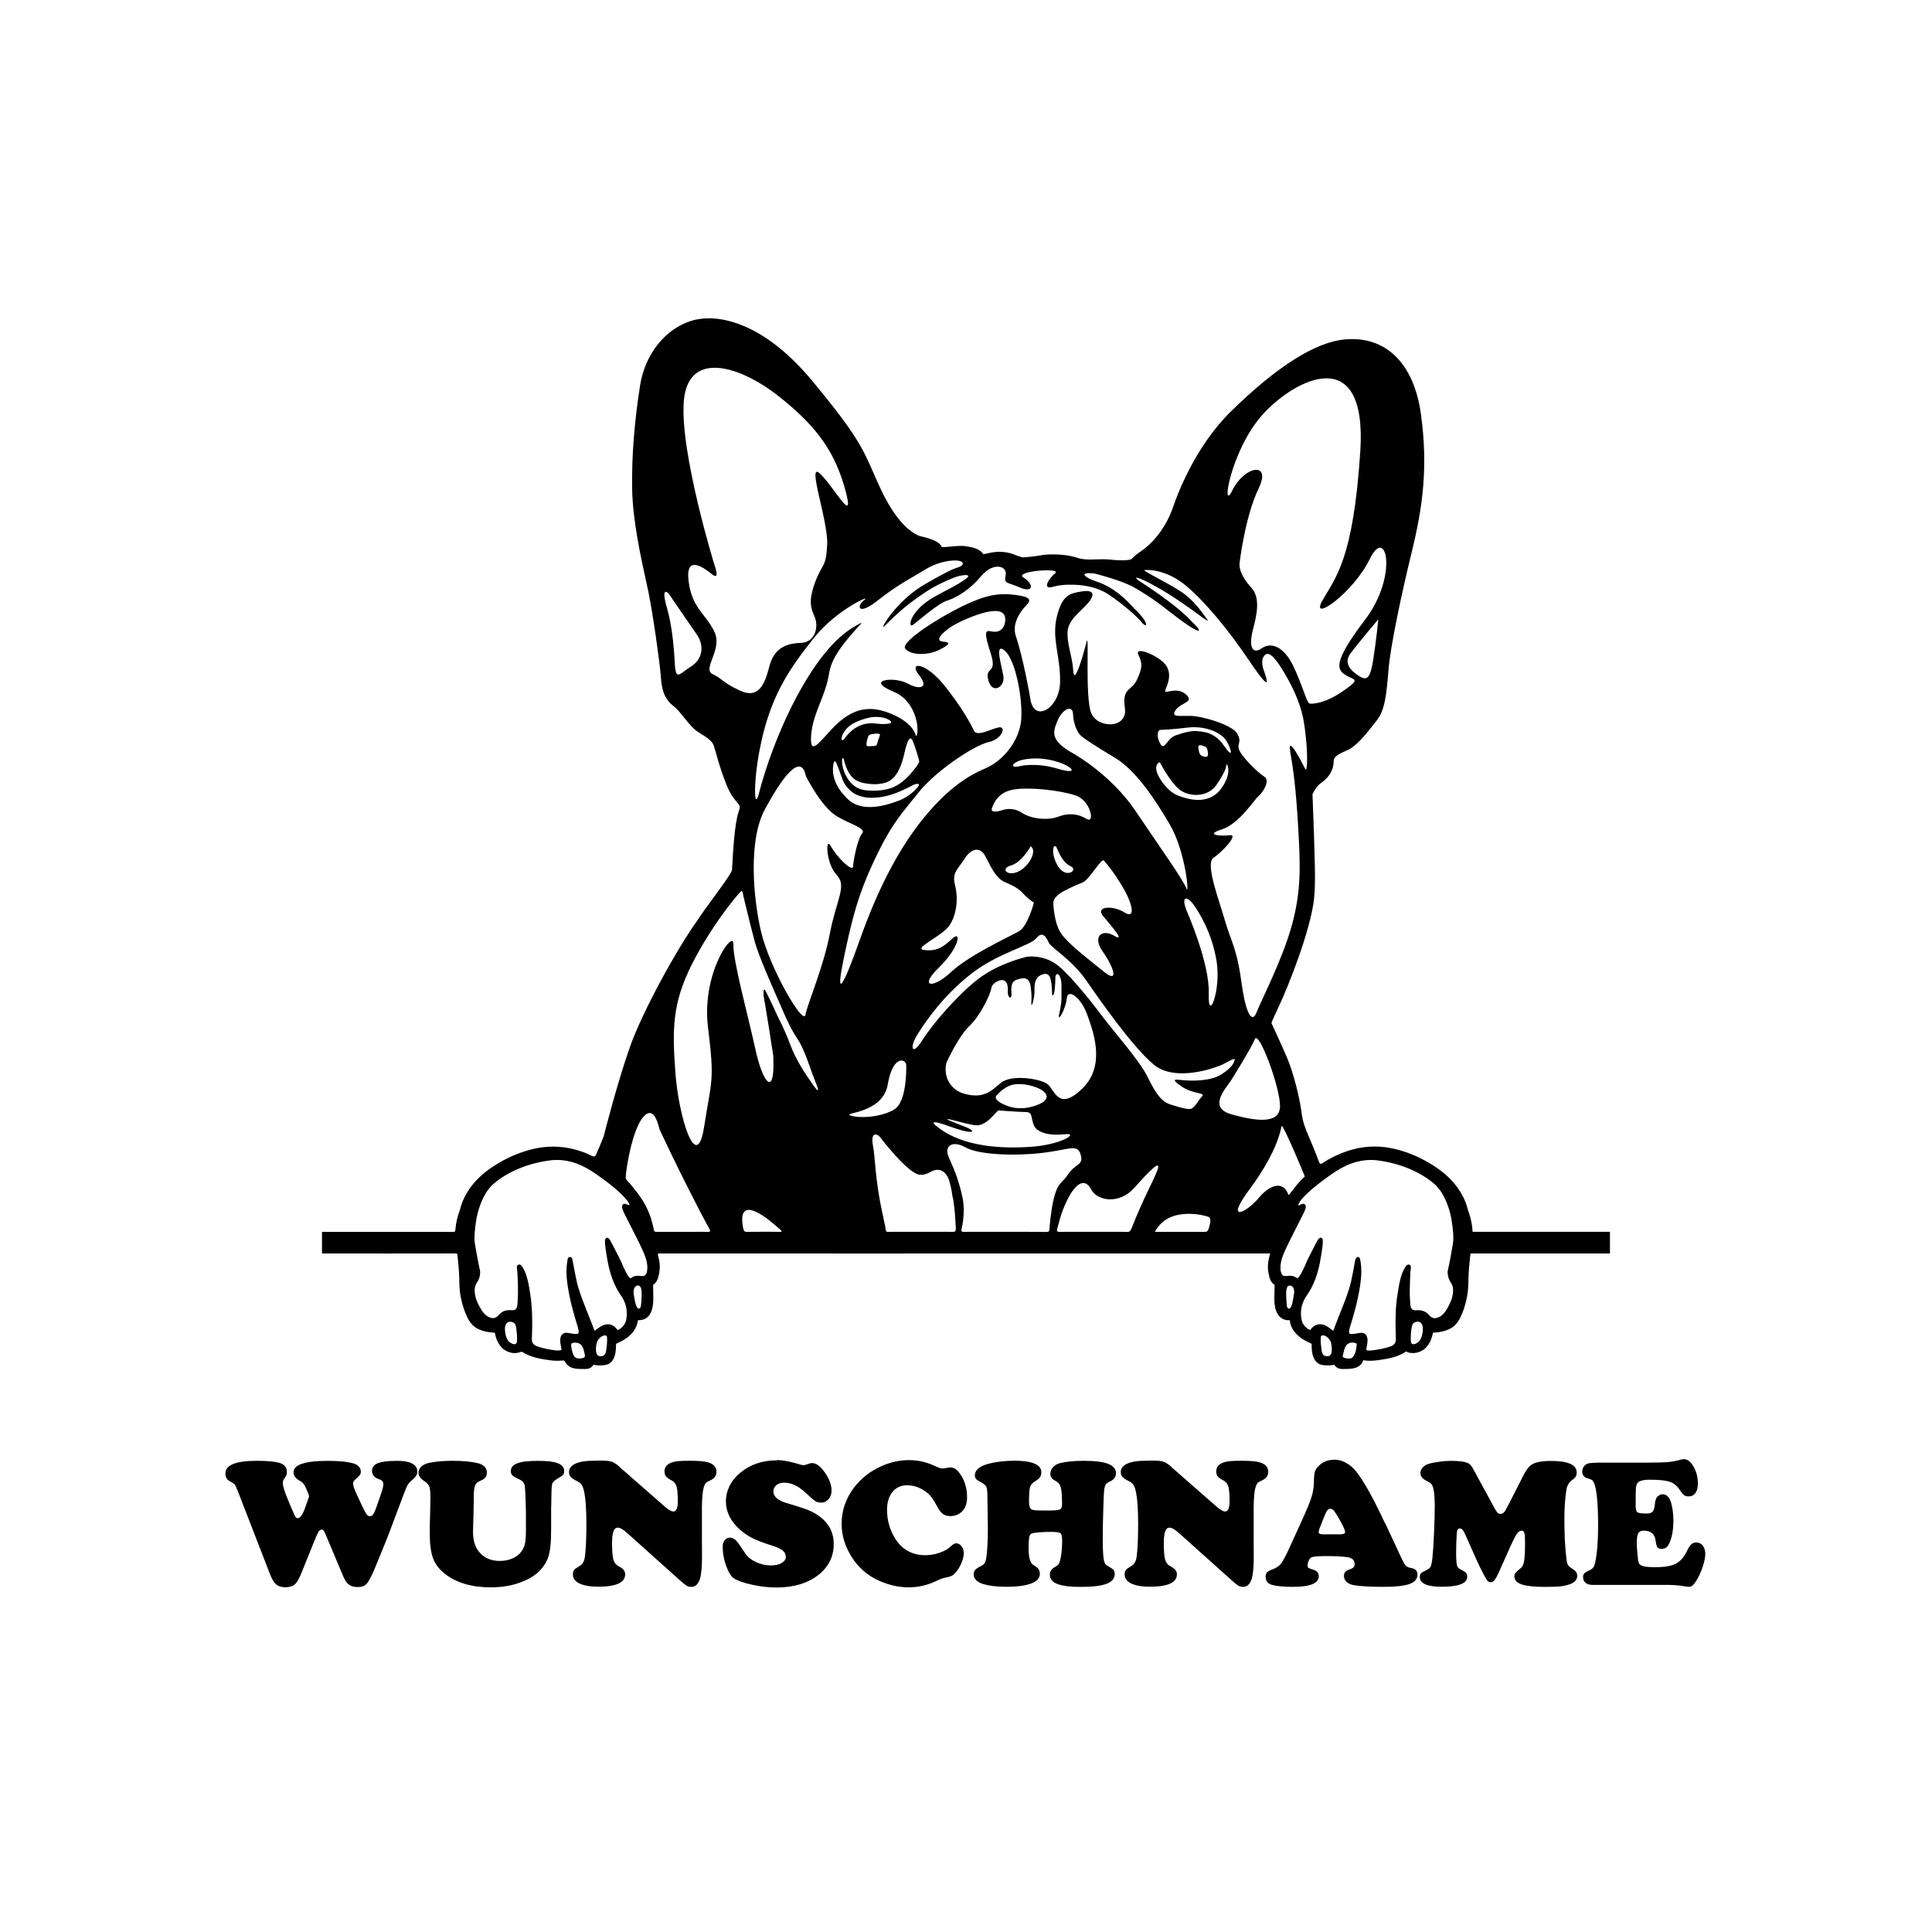 <svg width="1500" height="1500" viewBox="0 0 1500 1500" xmlns="http://www.w3.org/2000/svg">
  <!-- Gruppierte und zentrierte Elemente -->
  <g transform="translate(250.0, 247.138)">
    <!-- Original-Motiv skaliert -->
    <svg width="1000" height="815.723" viewBox="0 0 445.2 363.16">
      /2000/svg" viewBox="0 0 445.2 363.16"><defs><style>.cls-1{fill-rule:evenodd;}</style></defs><path class="cls-1" d="M390.15,333.26c.72,1.03.95,2.18.76,3.74-.21,1.72-.88,3.46-2.1,5.46-.56.92-1.26,1.96-2.34,2.57-1.5.86-2.71.76-3.69-.38-.01-.01-.13-.13-.14-.15-1.13-1.26-2.48-1.77-4.21-1.64-1.36.09-1.96-.26-2.17-1.49-.04-.21-.06-.27-.06-.33l-.08-1.21c-.07-.97-.14-1.98-.14-2.95.02-2.29.09-4.67.21-6.95.03-.59.33-2.05.07-2.48-.33-.54-1.08-.46-1.48.05-1.38,1.74-2.09,4.43-2.48,6.59-.37,2.06-.74,4.27-.96,6.54-.21,2.12-.25,4.29-.27,6.16-.01,1.31.03,2.63.06,3.95.02.71.05,1.42.06,2.13.03,1.24-.59,2.05-1.86,2.49-1.12.38-2.2.68-3.22.88-1.08.21-2.51.47-3.91.56h-.24c-.43,0-.76-.07-.97-.23-.02-.1-.03-.27.03-.55l.04-.23c.28-1.42.67-3.37-.21-4.44-.3-.37-.91-.81-2.04-.66-.38.05-.77.12-1.15.19-1.18.21-2.28.34-2.52.01-.1-.13-.29-.61.16-2.1l.08-.3c1.2-3.84,2.69-8.97,3.48-14.33.42-2.92.59-5.96-.02-8.87-.12-.56-.44-1.05-1.08-.73-.69.34-.8,1.9-.93,2.61-.35,1.91-.7,3.86-1.13,5.76-.73,3.17-1.95,6.28-3.14,9.28l-.81,2.04c-.75,1.89-1.49,3.77-2.21,5.67,0,.02-.01.03-.02.05-.01,0-.03-.02-.04-.03-.26-.18-.51-.37-.76-.57-.43-.33-.87-.65-1.33-.94-2.1-1.31-4.41-.84-5.71,1.15l-.21.08c-.27-.12-.56-.24-.78-.4-1.12-.82-1.82-1.81-2.06-2.96-.66-3.07-.05-5.99,1.84-8.67,1.17-1.66,2.13-3.52,2.93-5.69.85-2.32,1.46-4.8,1.88-7.59.01-.03.02-.05.02-.08.18-1.1.93-5.26.51-6.09-.34-.66-.99-.42-1.4.09-.44.56-1.4,2.53-1.82,3.34-.98,1.86-2.15,4.08-2.9,6.03-.41.84-.82,1.69-1.24,2.53-.21.43-.52.87-.98,1.39-.06.07-.21.22-.31.22-.04,0-.16-.02-.39-.19-.63-.43-1.32-.65-2.08-.65-.57.01-1.01.05-1.44.09-.85.08-1.25-.12-1.58-.83-.1-.21-.19-.44-.25-.66-.03-.11-.04-.22-.05-.32l-.04-.25c-.22-2.72.67-4.88,1.94-7.62.81-1.74,2.24-4.56,3.63-7.29.97-1.91,1.89-3.71,2.47-4.92.69-1.42.83-2.16.52-2.66-.17-.27-.45-.42-.78-.42-.13,0-.45,0-1.07.4h0c-.6.36-.68.19-.43-.41.43-1.06,1.66-2.29,2.47-3.1,2.4-2.4,5.29-4.56,8.06-6.53,2.71-1.92,7.74-5.5,14.39-5.5.84,0,1.69.06,2.53.17,7.62,1.02,14.52,3.91,19.43,8.12,4.22,3.62,5.68,10.94,5.84,11.77.67,3.99.87,6.91.6,8.65l-.21,1.29c-.22,1.31-.46,2.62-.7,3.92-.15.8-.32,1.61-.48,2.41l-.14.69c-.03.16-.07.32-.11.48-.11.45-.23.91-.21,1.41.05,1.34.41,2.49,1.08,3.42M379.86,352.61c-.4.92-1.08,1.56-2.01,1.88-.21.08-.41.11-.59.11-.73,0-.87-.62-.9-.99-.01-.24-.02-.5-.03-.76v-.22c.01-1.82.21-4.06.63-4.94.2-.42.95-.88,1.74-.88,1.05,0,1.67.75,1.82,2.18.01,1.33-.21,2.53-.66,3.6ZM357.32,357c-.21.71-.84,2.45-1.91,2.54-.11,0-.24.01-.38.01-.99,0-1.83-.2-2.12-.52-.08-.09-.11-.17-.1-.29.17-.81.38-1.69.62-2.53.06-.19.12-.36.2-.53.62-1.43,1.86-1.65,2.54-1.65.82,0,1.37.29,1.46.41.05.43-.16,1.82-.31,2.57ZM348.92,357.61c-.39,1.06-.88,1.1-1.04,1.11-1.32.13-1.86-.2-2.24-1.36l-.06-.2-.33-2.65c.02-.13,0-.42-.06-.72-.01-.67.01-1.35.03-1.7.12-.43.4-.52.59-.54h.19s.09,0,.15,0c1.09.17,1.97,1,2.62,2.47.17.77.45,2.54.14,3.57ZM335.41,340.44c-.13.59-.39,1.19-.73,1.67-.2.28-.55.27-.83,0-.17-.17-.31-.42-.33-.59-.07-.68-.12-1.37-.17-2.05l-.05-.63c-.02-.67-.03-1.58-.03-2.21,0-.78.26-1.98.73-2.18.16-.07.33-.11.51-.11.93,0,1.51.85,1.54,2.27-.11,1.05-.32,2.3-.66,3.84ZM110.5,331.04c-.43-.04-.87-.08-1.44-.09-.76,0-1.45.22-2.08.65-.23.17-.35.19-.39.19-.1,0-.25-.16-.31-.22-.46-.52-.77-.96-.98-1.39-.35-.7-.69-1.4-1.03-2.1-1.05-2.64-2.6-5.39-3.89-7.95-.28-.56-.55-1.04-.86-1.58-.55-.99-1.67-1.11-1.72.38-.05,1.33.39,3.77.61,5.16.45,2.8.95,5.19,1.93,7.88.8,2.17,1.76,4.03,2.93,5.69,1.88,2.68,2.5,5.6,1.84,8.67-.33,1.42-1.4,2.76-2.76,3.32-.28.12-.5-.35-.69-.57-1.55-1.77-3.69-1.7-5.56-.47-.65.43-1.22.92-1.85,1.35,0,0-.03.05-.05-.02,0,.01-.57-1.48-.84-2.2-.45-1.16-.91-2.32-1.37-3.49l-.8-2.04c-1.19-3-2.41-6.11-3.14-9.28-.56-2.43-.93-4.89-1.44-7.33-.12-.59-.22-1.06-.92-1.14-.8-.09-.82,1.06-.92,1.63-.44,2.75-.29,5.32.11,8.06.79,5.36,2.28,10.49,3.48,14.33l.08.3c.44,1.49.26,1.96.16,2.1-.5.49-2.91-.1-3.67-.2-1.13-.15-1.74.29-2.04.66-.88,1.07-.5,3.02-.21,4.44l.04.23c.03.16.12.49-.04.59-.82.5-4.07-.18-5.06-.37-1.04-.21-2.06-.49-3.07-.83l-.15-.05c-1.28-.44-1.89-1.25-1.86-2.49.01-.71.03-1.42.06-2.13.04-1.32.08-2.64.06-3.95-.02-1.87-.06-4.04-.27-6.16-.23-2.35-.64-5.07-1.12-7.39-.37-1.78-1.2-4.56-2.46-5.91-.46-.49-1.49-.24-1.46.6.02.66.17,1.42.2,2.13.14,3.14.31,6.3.09,9.45l-.02.31-.08,1.21c0,.06-.02.13-.06.33-.21,1.23-.81,1.59-2.17,1.49-1.74-.13-3.08.38-4.21,1.64-.02.01-.13.13-.14.15-.98,1.14-2.18,1.24-3.69.38-1.08-.61-1.77-1.65-2.34-2.57-1.22-2-1.89-3.74-2.1-5.46-.19-1.56.05-2.71.76-3.74.67-.94,1.03-2.09,1.08-3.42.02-.5-.1-.96-.21-1.41-.04-.16-.08-.32-.11-.48l-.14-.69c-.17-.8-.33-1.61-.48-2.41-.24-1.3-.48-2.61-.7-3.92l-.21-1.29c-.27-1.74-.07-4.65.6-8.65.16-.82,1.62-8.15,5.84-11.77,4.91-4.22,11.81-7.1,19.43-8.12.84-.11,1.69-.17,2.53-.17,6.65,0,11.69,3.58,14.39,5.5,3.15,2.24,7.72,5.67,10,8.7.52.69,1.25,1.93-.24,1.16-1.16-.6-1.96.11-1.56,1.49.33,1.12,1.73,3.73,2.32,4.89.24.47.48.94.71,1.4,1.39,2.73,2.83,5.55,3.63,7.29,1.14,2.46,2.37,5.28,1.88,8.06-.11.64-.5,1.48-1.19,1.61-.23.04-.43.03-.67.02ZM108.57,341.18c-.35-.88-.97-4.05-.86-5,.1-.94.64-2.07,1.78-1.83,1.03.32.99,2.16.99,3.02,0,.83-.09,4.07-.41,4.55-.38.57-.91.44-1.24-.16-.1-.18-.18-.38-.26-.58ZM94.69,356.16c.05-1.53.31-2.89,1.54-3.94.57-.49,2.23-1.27,2.3.11.03.64.04,1.18-.02,1.82-.03.34-.04.63-.09,1-.09.75-.15,1.9-.44,2.57-.39.91-1.13,1.17-2.08,1.01-1.11-.19-1.23-1.66-1.21-2.56ZM86.12,355.21c-.1-.93.31-1.11,1.22-1.16,2.63.04,2.98,1.77,3.47,3.96.27,1.22-.21,1.35-1.34,1.5-1.89.25-2.44-.61-2.95-2.28-.2-.67-.31-1.33-.39-2.03ZM67.41,352.86c0,.26-.01.51-.03.76-.17,1.87-2.32.67-3-.18-.22-.27-.35-.51-.49-.82-.46-1.07-.67-2.27-.66-3.6.14-1.43.77-2.18,1.82-2.18.79,0,1.54.45,1.74.88.41.88.62,3.12.63,4.94v.22ZM128.81,305.09c1.37,2.67,2.76,5.41,4.2,8.03.19.35,1.36,2.17,1.09,2.5-.22.26-1.59.13-1.99.13-5.45-.02-10.91,0-16.35.02-.99,0-.96-.23-1.14-1.15-.16-.86-.4-1.71-.63-2.55-.07-.32-.18-.68-.31-1.07l-.08-.25c-.02-.05-.04-.1-.06-.14-.24-.69-.54-1.48-.97-2.44-1.27-2.86-3.05-5.34-5.04-7.73-.31-.38-.56-.76-.9-1.16-.41-.48-1.35-1.31-1.55-1.79-.27-.66.19-3.33.31-4.16.66-4.44,2.91-15.69,6.7-18.23,2.82-1.89,4.06,3.24,4.53,5.03.12.44,1.07,2.36,1.33,2.91,3.48,7.42,7.12,14.75,10.86,22.04ZM127.68,223.65c3.59-7.24,8.61-15.03,13.59-21.41.46-.59,3.44-4.32,3.83-4.35.24-.02.41,1.2.46,1.39.21.94.44,1.89.67,2.83,1.09,4.47,2.18,8.98,3.37,13.41,1.37,5.1,7,17.63,8.8,21.75.03.06.04.08.06.13,1.96,4.67,3.9,8.77,5.84,11.59,2.2,3.23,3.99,8.88,5.37,12.63.44,1.18.93,2.35,1.36,3.53.92,2.51.12,1.81-.98.26-3.17-4.43-6.3-9.22-8.19-14.35-1.09-2.94-2.36-5.77-3.76-8.58-.69-1.38-1.37-2.92-2.04-4.34-.33-.69-2.68-5.78-3.04-6.06-.6-.47-.38,2.05-.37,2.16.11.97.38,2.16.55,3.15.99,5.84,1.89,11.72,2.79,17.58.04,1.1.06,2.15.06,3.13-.02,10.4-3.76,6.03-6.32-5.75-2.56-11.78-7.75-30.46-7.52-35.98.24-5.51-11.13,9.79-8.79,28.7,2.34,18.91,1.23,17.94-1.36,34.46-2.59,16.52-8.77-3.37-9.91-18.71-1.14-15.34-1-23.99,5.52-37.18ZM135.03,123c-3.82-1.86,3.75-8.59.48-14.95-3.27-6.36-7.61-7.89-8.79-17.19-1.19-9.3,5.12-4.79,8.08-2.4,2.96,2.39.88-3.12.88-3.12,0,0-11.98-38.85-10.63-56.6,1.35-17.75,19.11-12.62,32.86-1.76,13.75,10.85,19.57,19.8,23.02,32.54,3.46,12.74-4.01-1.35-8.79-5.84-4.78-4.49,2.86,16.24,2.48,24.46-.38,8.23-1.74,6.48-4.16,13.03-2.41,6.56-1.51,8.99-.16,12.07,1.36,3.09.41,8.8-4.87,8.96-5.3.16-9.24,2.05-10.79,8.08-1.56,6.03-3.61,11.45-10.16,8.4-6.54-3.06-5.61-3.82-9.43-5.68ZM127.44,120.44c-3.97,2.42-5.17,5.21-5.52-1.52-.35-6.73-1.13-13.44-2.72-18.95-1.59-5.51-.74-6.18.64-4.8,0,0,6.78,9.92,9.67,14.07,2.89,4.15,1.89,8.77-2.08,11.19ZM192.12,97.5c6.98-5.53,12.46-8.22,16.47-10.71,3.19-1.98,7.27-3.16,10.57-3.09,2.9.1,3.16,1.72.42,2.47-2.19.6-8.21,4.02-10.98,5.63-.08.04-.15.09-.23.13-.74.43-1.21.71-1.21.71h.05c-9.24,5.75-14.84,15.69-12.76,13.73,2.49-2.35,5.84-6.26,14.31-11.83,1.89-1.24,3.89-2.32,5.83-3.25.26-.11.64-.28,1.13-.52,1.16-.52,2.29-.97,3.35-1.37,2.99-.94,5.12-.86,4.04.17-1.44,1.37-5.21,3.35-5.21,3.35-1.74.92-3.75,1.98-6.12,3.29-8.76,4.86-9.43,11.12-7.52,9.76,1.91-1.36,8.36-7.25,11.83-8.39,3.47-1.15,7.77-3.72,11.83-8.55,4.06-4.85,8.99-3.49,8.4-.32-.59,3.17.04,2.25,4.88,4.32,4.84,2.07,4.88-1.24,1.28-3.43-3.6-2.2,13.32-3.5,10.96-1.52-2.37,1.98-4.44,5.66-1.12,4.8,2.63-.69,4.6-.96,9.16-.71,2.72.23,6.96.96,10.35,3.25,5.43,3.67,9.89,7.66,11.59,9.76,1.7,2.09,2.89.42-2.68-4.87-.03-.03-.06-.05-.08-.08-2.91-3.3-7.09-7.25-12.59-9.11-5.66-1.91-6.05-3.59-.87-2.86.78.19,7.92,2,12.67,4.3,3.08,1.66,7.3,4.28,12.46,8.35,11.46,9.04,12.99,8.29,8.3,3.9-.01-.01-.03-.03-.04-.04-3.96-4.46-12.5-10.35-17.57-13.66-2.45-1.6-1.86-1.78.14-.96h0s.03.01.04.01c.86.35,1.97.89,3.21,1.56.02.01.05.02.07.03.04.02.07.04.11.06,2.11,1.11,5.11,2.82,8.83,5.29,7.59,5.04,12.11,9.08,10.34,6.68t0,0c-2.1-2.93-4.86-6.72-8.98-9.4-5.36-3.48-13.42-7.21-12.47-7.36.95-.14,7.6-.31,14.47,5.52,6.87,5.83,14.66,15.4,21.27,25.18,6.6,9.78,7.6,9.92,5.59,4.24-.15-.42-.28-.79-.4-1.13,0-.03-.58-2.43,0-3.47.58-1.05,1.82-3.74,6.34,3.48,3.7,5.89,6.29,11.52,7.5,17.08.24,1.26.45,2.52.62,3.77.08.81.15,1.28.19,1.47.93,7.61.7,14.08-.03,12.62-1.21-2.41-6.27-12.24-5.19-5.99,1.08,6.25,1.98,12.85,2.72,25.66.74,12.82,1.24,21.86-2.08,34.06-3.33,12.2-10.58,25.98-12.23,30.3-1.66,4.31-3.84.42-5.36-10.87-1.52-11.29-3.68-13.91-5.67-20.94-2-7.04-6.86-19.54-3.92-21.51,2.94-1.96,8.97-8.27,5.6-7.83-3.38.44-8.69-.13-2.72-2,5.97-1.87,11.14-10.2,12.64-11.43,1.5-1.23,4.3-5.48,1.99-6.87-2.3-1.39-8.08-7.16-8.71-9.43-.64-2.27,1.1-2.31-.56-5.35-1.66-3.04-12.09-6.12-16.23-6.16-4.14-.03-6.86.49-5.03-2.08,1.82-2.57,6.58-2.62,3.51-5.35-3.06-2.74-7.17-.17-7.19-1.12-.02-.95,2.62-4.7.64-8.39-1.98-3.69-11.46-7.46-9.91-4.24,1.55,3.22,1.36,4.72-.48,8.71-1.84,3.99-5.19,2.58-4.16,9.75,1.03,7.18-9.28,7.18-11.6,1.84-2.31-5.34-.59-29.18-1.68-24.62-1.09,4.56-4.25,15.15-4.56,10.07-.3-5.08-1.99-8.52-2-13.11-.01-4.59,4.13-7.02,7.03-10.39,2.9-3.38,1.68-4.72-2.16-4.08-3.84.64-6.7,1.04-8.55,8.71-1.85,7.68,1.25,13.4,1.12,22.55-.12,9.14-8.88,14.23-10.23,6.15-1.35-8.07-3.54-17.59-5.04-21.9-1.5-4.31,1.5-8.51,3.36-10.47,1.86-1.96,2.26-3.09-3.52-3.84-5.78-.76-10.25-.01-18.23,3.84-7.97,3.85-21.81,12.49-19.82,14.79,1.98,2.29,7.64,2.29,11.43.48,3.79-1.81,4.46-2.77,1.68-2.96-2.78-.19-1.05-2.41,1.84-4.56,2.88-2.15,9.49-4.88,13.19-5.68,3.7-.79,6.53-.42,6.39,2.8-.14,3.23-2.31,4.42-4.64,3.92-2.33-.5-2.86-.11-.4,7.52,2.46,7.63-2.16,4.28-.8,9.35,1.36,5.07,5.82,2.26,5.19-1.44-.62-3.7-3.19-11.88.48-8.79,3.67,3.08,6.25,16.47,5.68,23.82-.58,7.36-6.3,14.34-12.55,16.95-6.26,2.61-13.6,7.47-22.15,18.31-8.55,10.84-15.43,24.9-21.11,40.93-5.67,16.03-8.53,20.93-5.59,6.71,2.93-14.22,5.01-22.44,10.95-34.94,5.95-12.5,9.18-15.45,15.11-22.94,4.62-5.78,14.76-13.32,21.54-16.35.81-.36,1.73-.73,2.6-.92,4.57-.92,6.27-5.64,3.36-5.04-2.91.61-7.47,3.37-8.56,1.04-1.08-2.33-4.11-8.06-10.39-15.83-1.79-2.19-5.36-5.86-8.27-6.42-1.92-.37-1.62,1.08-.87,2.25.53.83,3.4,4.02,1.5,4.88-1.36.61-3.79-.52-4.97-1.17-1.97-1.09-5.85-1.62-8.01-.95-2.77.87.86,2.73,1.81,3.18,2.09,1,3.31,1.34,5.1,2.97,3.01,2.74,4.8,7.34,4.64,11.4,0,.06-.14,2.18-.56,1.41-.14-.25-.27-.75-.43-1.08-1.65-3.48-6.46-5.97-9.98-7.1-.59-.19-1.17-.35-1.78-.5-6.73-1.65-11.91,1.34-16.47,6.08-4.57,4.73-8.11,10.23-7.52,2.48.6-7.75,5.06-13.48,6.24-21.59.91-5.84,6.51-11.93,10.38-16.24.06-.06,1.21-1.24.5-.88-4.75,2.43-8.03,5.31-11.53,9.4-3.42,4.01-6.35,8.51-8.96,13.07-10.24,18.02-14.63,36.22-14.63,36.22-1.8,7.36-2.33-5.03,1.28-19.91,3.61-14.87,9.85-23.87,17.75-33.74,7.89-9.87,20.14-15.12,17.35-13.03-2.79,2.09-2.34,5.69,4.64.16ZM325.31,33.06c11.28-12.3,36.01-24.83,33.58,12.87-2.44,37.7-8.64,43.68-13.11,51.65-4.48,7.96,10.63-2.55,16.39-14.39,5.75-11.85,9.89,5.82-1.6,20.94-11.48,15.13-9.63,17.32-6.72,19.19,2.91,1.87,5.48,1.05-.8,5.44-6.28,4.39-10.63,4.58-11.68,4.4-1.03-.18-2.6-6.8-5.75-13.19-3.16-6.39-7.45-8.22-10.79-5.92-3.34,2.31-4.58-.68-3.04-6.47,1.54-5.79,2.5-11.17-.64-14.55-3.14-3.38-4.23-6.54-4-8.39,0,0,1.87-16.08,6.56-25.74,4.69-9.66-4.94-7.86-9.04.56-4.09,8.42-.64-14.08,10.64-26.38ZM363.44,117.48c-.97,6.1-1.8,8.19-4.88,6.24-3.07-1.96-5.53-4.56-3.04-7.92,2.49-3.35,9.59-11.75,9.59-11.75,0,0-.71,7.34-1.68,13.43ZM331.14,272.42c-.14,6.45-8.98,4.9-16.79,2.72-7.8-2.18-2.73-8.07-.32-11.43,0,0,7.08-11.2,8.4-14.55,1.32-3.34,8.85,16.82,8.71,23.26ZM306.36,310.56c1.19.48.58,2.43.34,3.33-.15.56-.35,1.55-.95,1.8-.41.17-2.04.07-2.6.07-4.84,0-9.68-.02-14.52.02-.98,0-.8-.07-.18-.97,1.55-2.22,3.16-3.56,5.74-4.45,3.6-1.24,8.55-1,12.17.2ZM256.07,308.24c3.89-9.95,7.65-11.26,9.75-7.2,2.1,4.07,9.74,5.38,14.95-.48,5.2-5.85,9.48-10.2,8-6.16-.88,2.35-2.19,4.9-3.28,7.18-1.97,4.15-3.85,8.34-5.52,12.62-.75,1.91-1.02,1.59-2.81,1.56-2.56-.05-5.19,0-7.75-.01-4.19,0-8.37,0-12.56,0h-.15c-.54,0-2.14.13-2.51-.11-.37-.24.15-1.66.24-2.03.48-1.82.97-3.62,1.65-5.38ZM221.45,304.16c-1.66-7.99-3.86-11.67-5.03-14.79-1.17-3.12,1.3-5.41,6-2.8,4.7,2.61,17,3.02,26.46,1.92,9.46-1.1,12.2-3.31,13.35.56,1.15,3.87-1.81,2.88-4.56,7.12-1.56,2.37-2.81,2.44-3.98,5.59-1.22,3.34-1.85,8.45-2.17,12.03-.03.37-.04,1.62-.31,1.85-.3.25-2.45.13-2.96.13-1.44,0-2.89-.02-4.33-.02-6.79,0-13.59-.03-20.38,0-.45,0-2.18.14-2.43-.14-.25-.29.16-1.7.24-2.13.5-2.87.68-6.46.1-9.33ZM250.8,264.75c-2.51-2.02-12.65-3.46-16.15-.48-3.5,2.98-5.91,5.36-12.07,3.92-6.16-1.44-7.81-7.08-6.72-10.95,0,0,4.13-9.08,7.84-12.55,3.71-3.47,7.33-10.84,7.68-13.27.17-1.2,1.71-2.31,3.16-2.64,2.62-.4,2.56,2.68,2.5,3.48,0,.01,0,.03,0,.05,0,.07-.01.14-.01.14h0c-.04,2.86,1.4,2.76,1.3,1.21-.1-1.77-.39-4.29,1.76-5.04.83-.29,1.69-.48,2.44-.55.06,0,2.11-.02,2.41,2.9.3,1.98.36,3.33.26,5.34-.13,2.64.64-.26.78-.97.25-1.26.36-2.52.3-3.81h0s0-.16,0-.38c.13-4.62,3.73-4.55,3.89-4.55.52.06,1.04.34,1.4,1.01.1.26.19.54.27.84.02.09.05.15.06.25,0,.05.02.09.03.13.07.55.13.84.18.95.17,1.14.23,2.34.22,3.22-.01,1.65.65,1.19.88-.62v.05s.03-.27.07-.65h0c.09-1,.23-2.82.2-3.63-.04-1.13.59-2.14,1.36-1,.43.71.76,1.81.76,3.21-.02,4.28.25,5.6-.72,9.75-.97,4.15,2.22-1.31,2.55-5.04.34-3.72,4.97-.15,6.96,5.36,1.98,5.5,6.79,17.6-1.52,25.74-8.31,8.14-9.56.58-12.07-1.44ZM233.37,268.42s2.69-3.34,6.4-3.68c3.7-.34,8.4,1.12,9.99,2.8,1.59,1.68.5,3.35-3.04,4.56-3.54,1.21-7.19,1.48-11.27-.48-4.08-1.96-2.08-3.2-2.08-3.2ZM224.19,280.36c-.08-.06-.19-.13-.32-.2,0,0-.01,0-.01,0h0c-1.63-.88-6.59-2.53-7.51-3.17-1.27-.9,5.22,1.32,9.35,1.92,4.13.6,7.37-5.12,8.23-5.12,0,0,6.87.55,9.35.56,2.48,0,1.67,2.03,2.8,4.64,1.13,2.61,5.67,3.62,10.72,3.04,5.04-.58-1.12,3.56-11.43,4.32-10.31.75-23.56.05-32.14-6.48-.72-.55-1.25-.99-1.65-1.35-1.35-2.14,6.76,1.65,10.68,2.44.19.04.35.07.52.09.2.05.43.08.67.1h.02c.09.01.15.03.24.03.05,0,.08,0,.13,0,.11,0,.2,0,.29,0,1.02-.04.55-.48.08-.79ZM224.25,226.69c9.4-7.38,20.43-9.7,22.7-12.47,2.27-2.77,3.55.1,4.32,1.68.76,1.58,8.02,5.95,12.71,12.71,4.7,6.76,15.97,23.05,23.51,29.34,7.53,6.29,21.66.8,21.66.8,2.87-.79,6.54-3.64,6.32-2.48-.22,1.16-.96,2.69-4.55,5.04-3.59,2.34-9.74,2.3-12.71,2.08-2.97-.22-5.33-.87-1.28,2,4.05,2.87,8.59,2.18,7.27,3.52-1.32,1.35-2.63,4.38-4.32,4.4-1.69.01-3.74-.71-6.48-1.52-2.73-.81-4.87-3.03-7.83-9.19-2.96-6.15-11.56-15.57-16.23-21.83-4.67-6.25-12.21-15.38-15.99-17.83-3.77-2.45-8.37-2.69-10.47-2.08-2.1.6-9.85,2.65-16.39,7.75-6.54,5.1-15.48,15.24-18.95,20.87-3.46,5.62-4.74,2.87-1.68-2,3.05-4.87,8.99-13.4,18.39-20.79ZM240.4,191.36c-3.71,1.54-5.98-1.18-2.24-2.24,3.75-1.06,6.79-6.63,6.79-6.63,2.51,1.67-.85,7.33-4.56,8.87ZM238.97,162.89c5.5-.95,16.04.23,21.43,2,5.39,1.76,6.82,9.96,3.91,8.15-2.9-1.81-6.31-2.14-9.75-.8-3.44,1.34-9.24.94-12.71-1.36-3.47-2.29-6.95-.8-6.95-.8-1.44.48-3.82.82-3.36-.64.47-1.46,1.94-5.6,7.44-6.55ZM254.71,153.46c4.81,1.6,7.14,4.47-.64,2.16-7.79-2.31-13.35-.72-13.35-.72-3.41.57-1.81-1.62,1.52-2.32,3.34-.7,7.67-.72,12.47.88ZM253.91,182.88s1.8,5.18,4.8,6.48c2.99,1.29-1.58,4.57-4.32,0-2.74-4.57-1.55-8.27-.48-6.48ZM270.06,206.7c2.94,3.53,7.86,9.17,3.76,6.72-4.1-2.46-7.72.12-3.92,5.52,3.81,5.4,5.68,11.25.31,6.87-5.36-4.37-12.01-9.35-14.63-13.03-2.63-3.68-2.8-10.63-2.8-10.63,0-1.46,1.04-2.33,2.08-3.2,1.03-.87,5.68-3.07,7.99-3.92,2.32-.85,6.59-8.65,7.44-7.59.85,1.05,3.24,3.62,6.63,9.43,3.4,5.81,4.34,10.97.4,8.47-3.94-2.5-10.22-2.17-7.27,1.36ZM293.09,175.05c5.46,9.36,6.79,24.98,5.68,21.99-1.11-3-9.11-14.17-17.59-26.78-8.48-12.61-21.35-19.75-21.35-19.75-8.46-4.67-7.17-7.66-5.52-11.59,1.65-3.93,5.17-5.41,5.28-2.16.11,3.26,1.41,6.21,2.56,7.35,1.15,1.14,5.04,3.65,11.99,7.83,6.96,4.18,13.49,13.75,18.95,23.1ZM298.84,204.71c-2.17-5.64.56-4.65,2.4-2.08,1.84,2.57,6.4,9.72,7.99,19.67,1.6,9.95-3.04,21.72-2.72,11.03.32-10.68-7.68-28.62-7.68-28.62ZM289.65,153.54s3.26,6.37,6.55,9.19c3.29,2.82,9.95,2.97,12.95-1.44,3-4.42,3.37-5.95,3.44-6.96.07-1,2.42,2.66-1.92,8.4-4.34,5.73-11.5,3.52-14.95,2.16-3.45-1.37-6.73-6.03-7.27-8.48-.54-2.45,1.14-3.19,1.2-2.88ZM305.08,151.54c-1.06-.28-1.53-.41-1.84-1.44-.31-1.03-.32-1.68-.32-1.68-.17-1.38,1.24-.8,2.08-.48.84.32,1.02.85,1.2,2,.18,1.15-.05,1.88-1.12,1.6ZM302.12,142.67c-2.85-.2-7.51,1.68-7.51,1.68-2.76,1.42-3.42,5.05-4.8,2.8-1.38-2.25-1.13-4.77-.08-4.88,1.05-.1,3.46-.06,9.43-.8,5.97-.73,11.58,1.57,13.43,4.56,1.85,2.98,2.57,6.63-.72,1.84-3.3-4.79-6.9-4.99-9.76-5.2ZM218.82,195.99c-1.18-4.49,1.03-5.58,3.35-9.28,2.33-3.69,5.31-3.94,6.96-1.04,1.64,2.9,3.49,7.75,6.87,9.19,3.38,1.44,4.9,2.33,6.47,4.08,1.58,1.75,3.6,3.04,3.6,3.04,0,0-2.09,8.13-5.19,9.91-3.1,1.79-17.04,8.11-23.43,14.07-6.39,5.96-11.28,5.3-4.24-1.52,7.04-6.82,7.94-13.03,4.72-10.07-3.22,2.96-5.32,4.45-9.67,4-4.35-.46,5.82-4.64,8.47-8.31,2.65-3.68,3.26-9.57,2.08-14.07ZM195.55,264.83c1.73-10.13,6.05-8.94,6.39-6.87,0,0,.48,12.76-4.15,15.51-4.63,2.75-12.16,3.12-15.11,2.08-2.95-1.05,11.14-.59,12.87-10.71ZM177.32,171.69c4.98,3.28,10.98,4.38,9.36,6.39-1.62,2.02-2.97,9.14-3.12,11.35-.15,2.22-5.67-3.29-7.67-6.95-2.01-3.67-1.69,6.07,2,9.91,3.69,3.84-.08,8.41-2.32,20.14-2.24,11.74-7.75,24.36-8.47,28.22-.73,3.86-12.38-16.15-15.35-28.78-2.7-11.52-4.46-31.43,1.28-42.13,1.14-2.09,9.41-17.82,12.98-14.44.8.76.97,1.87,1.27,2.86.14.46,1.55,2.86,1.84,3.34,1.96,3.33,5.01,7.92,8.22,10.08ZM199.55,166.65c-4.45,1.72-12.72,4.28-17.67-.32-3.34-3.13-5.87-7.27-5.15-12.02.06-.37.33-1.77.86-.93.53.83,1.44,3.59,1.8,4.59.96,2.66,1.32,3.49,3.4,5.41,1.01.93,2.18,1.49,3.51,1.82-.13.09,1.67.4,1.81.42,3.48.42,7.23-.36,10.48-1.61,1.4-.54,2.77-1.17,4.11-1.85.88-.45,2.37-1.38,3.36-1.23,1.04.15-1.33,2.41-1.52,2.57-1.44,1.3-3.19,2.44-4.98,3.16ZM190.99,140.03c-4.34-.44-7.94,1.77-10.35,5.23-.46.67-1.23.91-1.02-.3.32-1.92,2.15-3.86,3.79-4.79l.24-.14c1.94-1.06,4.17-1.77,6.23-2.15,2.01-.24,5.01-.09,6.58,1.28.85.75-.34.91-.92.99-1.38.2-3.16.03-4.54-.12ZM188.82,144.44c.43-.68,1.07-.69,1.81-.79.4-.06,2.31-.35,2.23.4-.02.18-.63,1.75-.74,2.1-.47,1.5-.14,1.69-1.92,1.71-.36,0-1.57.12-1.78,0-.6-.33.17-2.86.4-3.42ZM203.98,145.68c.56.93,2.35,6.45,2.44,7.49.06.79-2.91,4.23-3.49,4.84-3.25,3.45-6.23,4.97-10.98,5.23-1.94.11-4.65.06-6.43-.72-3.22-1.41-5.37-5.3-5.73-8.67-.02-.21-.14-1.94.29-1.9.24.02.46,1.2.52,1.41.68,2.38,1.85,5.15,4.12,6.38,2.83,1.53,8.76,1.87,11.55.08,3.03-1.95,4.27-6.17,5.04-9.47.12-.5,1.17-5.55,2.23-5.11.18.08.33.27.44.43ZM145.95,315.49c-.55-.85-.81-3.77-.68-4.87.46-3.28,2.96-2.69,5.23-1.54,2.79,1.42,5.36,3.7,7.72,5.76,1.24,1.09.51.94-.73.91-2.69-.05-5.49-.02-8.19,0-.72,0-1.44.01-2.15.02-.42,0-.9.03-1.2-.29ZM193.71,309.44c-2.65-12.36-2.41-19.13-3.28-23.59-.86-4.46,1.31-4.49,2.8-2.4,0,0,9.09,11.9,13.19,12.55,1.65.26,3.15-.5,4.49-1.24.06-.03,3.76-2.02,5.74,2.82.34,1.11.66,2.39.95,3.79.24,1.73.42,2.68.56,3.08.49,3.09.72,5.92.86,9.04.02.5.23,1.88-.24,2.15-.35.2-2.02.1-2.52.1-6.24,0-12.48,0-18.72,0-.38,0-2.17.1-2.39-.03-.27-.16-.4-1.42-.46-1.75-.29-1.5-.63-3.03-.95-4.53ZM323.95,303.84c-4.03,5.04-12.54,9.51-3.04-3.2,4.16-5.59,8.99-13.53,10.55-20.45.01-.06.18-1.01.21-1.03.71-.36,8.06,17.4,8.04,17.48,0,.01-1.47,1.4-1.58,1.53-.79.82-1.25,1.46-1.93,2.34-.46.59-.9,1.09-1.35,1.71-.24.33-.43.58-.72.87-.65-1.4-1.07-2.52-2.63-3.09-2.73-.9-5.97,1.91-7.55,3.86ZM445.2,315.75h-47.5c-.16-3.48-1.11-6.19-1.54-7.39-.08-.22-.14-.37-.15-.45-.68-2.79-1.97-5.39-3.95-8.01-2.13-2.82-4.97-5.27-8.94-7.69-4.24-2.58-8.73-4.37-13.34-5.33-5.14-1.06-10.33-.73-15.44.98-2.91.98-5.82,2.37-8.38,4.08-.96.64-1.1.29-1.48-.74-.57-1.56-1.22-3.13-1.84-4.68-.44-1.09-.86-2.07-1.26-3-1.37-3.2-2.36-5.52-2.77-8.84-.61-4.97-2.79-13.86-5.07-19.18-1.81-4.22-4.42-9.87-5.36-11.9.37-1.09,1.1-2.66,2.19-4.97l.42-.9c3.25-6.94,10.81-25.88,12.1-36.94.17-1.5.27-3.26.31-5.38.21-4.27-.68-27.11-.83-30.93.83-1.72,1.89-3.14,2.82-3.77,2.98-2.02,4.49-4.62,4.51-7.71,0-1.46,1.57-2.39,4.63-3.68,3.32-1.4,6.91-6.04,9.54-9.43l.81-1.04c2.68-3.41,3.28-8.83,3.96-17.36.63-8.01,4.52-26.36,8.1-41,3.71-15.2,5.66-29.11,3.08-47.56-2.45-17.51-12.25-27-26.43-25.62-10.18,1-23.38,9.37-39.23,24.89-12.57,12.3-18.75,29.42-19.87,32.73-2.18,6.49-6.26,12.17-11.19,15.57-1.58,1.08-2.65,1.97-3.32,2.76-.41.17-1.31.39-3.16.39-1.52,0-3.26-.15-4.6-.28-1.42-.14-2.85-.09-4.31-.04-.71.03-1.44.05-2.17.05-1.81,0-3.19-.19-4.48-.61-2.31-.76-5.26-1.18-8.31-1.18-1.72,0-3.35.14-4.61.38-2.05.39-5,.62-5.9.68-.84-.19-1.75-.49-2.85-.94-1.64-.67-3.37-1.01-5.15-1.01s-3.27.33-4.35.58l-.63.13c-.25.05-.46.09-.64.12-.04-.06-.09-.13-.14-.2-1.26-1.78-4.2-2.29-5.18-2.42-1.2-.28-2.62-.35-5.11-.09-1.91.2-3.21.27-3.94.27-.47-1.28-2.16-2.64-7.6-3.82-2.76-1.01-8.12-4.54-13.75-16.73-.88-1.89-1.6-3.56-2.28-5.09-3.77-8.6-5.85-13.34-20.88-31.5C153.93,2.85,140.4,0,133.75,0c-2.28,0-4.4.31-6.31.93-8.96,2.88-15.83,11.63-17.5,22.3-2.01,12.86-2.91,24.51-2.74,35.61.16,10.78,2.95,23.47,4.79,31.87.33,1.49.62,2.82.85,3.94,1.48,7.15,3.97,24.57,4.28,29.29.35,5.24,1.57,7.94,4.65,10.32.98.76,2.25,2.33,3.48,3.85,1.51,1.87,2.95,3.63,4.35,4.61.46.32.98.65,1.53.99,1.96,1.22,3.98,2.47,4.42,4.39.12.52.31,1.18.53,1.8.31,1.15,3.11,11.33,5.59,15.04.67,1.01,1.28,1.73,1.76,2.31,1.14,1.36,1.19,1.41.48,3.62-1.24,3.82-1.81,12.64-2.14,18.94l-.04.86c-.28,1.2-3.74,5.93-6.27,9.38-2,2.73-4.07,5.56-5.75,8.11-7.16,10.02-18.88,31.28-23.27,43.68-4.34,12.29-8.67,29.31-9.06,30.86-.7,1.89-1.47,3.61-2.25,5.46-.27.64-.55,1.77-1.41,1.53-.35-.1-1.28-.6-1.71-.79-.86-.38-1.72-.71-2.61-1.01-5.11-1.71-10.31-2.04-15.44-.98-4.61.96-9.1,2.75-13.34,5.33-3.97,2.43-6.8,4.87-8.94,7.69-1.98,2.61-3.26,5.22-3.95,8.01-.02.08-.07.23-.15.45-.82,2.34-1.22,4.06-1.48,6.56-.01.1-.08.65-.14.71-.19.21-2.31.12-2.7.12-14.42,0-28.84,0-43.26,0v7.46c15.27,0,30.54.04,45.81-.01.99,0,.97.08,1.06,1.01.24,2.6.52,5.01.57,7.64.04,2.31.1,4.39.53,6.5.59,2.84,1.34,5.12,2.37,7.16.96,1.89,2.14,3.1,3.71,3.84,1.58.74,3.34,1.14,5.44,1.24.09,0,.17,0,.23,0,.01.05.03.12.04.21.48,2.28,1.27,3.86,2.55,5.12,1.53,1.44,3.89,2.14,5.92,1.48.84-.27.66-.36,1.45.11,2.69,1.61,5.96,2.2,9.04,2.6,1.54.2,2.64.26,4.19.11.95-.1.87.09,1.36.85,1.24,1.92,3.52,2.05,5.59,2.07h.13c1.49.01,2.71.13,3.74-1.31.21-.29.24-.14.68-.05,1.12.22,3.47.2,4.56-.34,3.19-1.55,2.5-6.8,2.7-7.02,0,0,1.68-.8,1.87-.9,2.63-1.41,4.87-3.41,5.51-6.45.18-.87,0-.77.81-.82,3.89-.2,4.67-4.28,4.66-7.44,0-.38-.1-4.7-.08-4.73,0-.01.58-.47.66-.55,1.05-1.05,1.41-3.01,1.58-4.46.2-1.76,0-3.13-.45-4.83-.09-.34-.14-.56-.16-.91.43-.22,1.52-.12,2.04-.12,47.26.04,94.52,0,141.78,0h67.87c-1.25,3.89-.8,6-.34,8.02.39,1.72,1.29,2.5,1.86,2.84-.03.9-.1,3.06-.1,5.12,0,4.01,1.5,6.57,4.12,7.03.09.03.19.06.28.04.22,0,.42.02.63.02h.3c.31,3.35,2.85,6.13,7.35,8.05.11.04.2.1.22.14-.18,6.04,2.4,7.18,3.95,7.33,2.05.2,3.14.08,3.83-.15.43.74,1.31,1.5,2.85,1.5,0,0,.16,0,.17,0,.27-.01.55-.01.85-.02,2.08-.02,5.15-.04,6.22-3.04,2.12.44,4.64.11,6.92-.28l.66-.11c3.03-.51,5.33-1.35,7.21-2.63,1.8,1.1,4.91.57,6.67-1.16,1.29-1.26,2.08-2.84,2.55-5.12.02-.09.03-.15.04-.21.06,0,.14,0,.23,0,2.1-.09,3.86-.49,5.44-1.24,1.57-.73,2.75-1.95,3.71-3.84,1.04-2.04,1.79-4.32,2.37-7.16.43-2.12.49-4.2.53-6.5.04-2.51.3-5.06.58-7.66.03-.33.1-.65.14-.97h48.18s0-7.46,0-7.46h0Z"/>
    </svg>
    
    <!-- Wunschname Text Element -->
    <g transform="translate(-75.0, 885.723) scale(3.833)" fill="#000000">
      <path d="M16.86,7.15l-.53-1.27c-.33-.74-.73-1.23-1.22-1.47-.87-.46-1.31-1.04-1.31-1.74,0-1.55,2.32-2.32,6.97-2.32,2.32,0,4.09.19,5.3.56.41.13.74.34.99.63.25.29.37.61.37.96,0,.3-.06.53-.17.69s-.43.47-.95.93c-.3.25-.45.52-.45.8,0,.42.23,1.12.69,2.11l1.03,2.21c.47,1,.81,1.64,1.01,1.92.2.27.43.41.68.41.28,0,.52-.16.72-.47s.46-.93.77-1.85l.87-2.54c.24-.73.36-1.27.36-1.63,0-.48-.25-.8-.76-.96-1.02-.33-1.52-.91-1.52-1.74,0-.73.39-1.25,1.18-1.56.79-.31,2.08-.47,3.88-.47,1.17,0,2.09.13,2.74.4.91.36,1.36.94,1.36,1.74,0,.35-.08.65-.25.91-.16.25-.49.59-.99,1.02-.33.28-.58.57-.75.89-.18.32-.44.96-.81,1.94l-3.18,8.44c-1.59,3.93-2.54,6.27-2.87,7.02-.33.75-.67,1.42-1.02,2.02-.27.44-.56.74-.89.92-.33.18-.76.26-1.31.26-.73,0-1.31-.16-1.75-.47-.44-.31-.81-.83-1.12-1.56l-3.59-8.53c-.19-.47-.34-.77-.44-.89-.1-.12-.23-.18-.4-.18-.25,0-.47.15-.65.45-.18.3-.53,1.08-1.03,2.34l-2.47,6.13c-.46,1.11-.9,1.85-1.32,2.21-.42.36-1.05.54-1.9.54-.76,0-1.36-.18-1.81-.54-.44-.36-.84-1-1.21-1.92L2.47,6.37c-.28-.7-.47-1.12-.57-1.24-.1-.13-.43-.33-.97-.63-.62-.31-.93-.85-.93-1.6C0,1.2,2.12.34,6.35.34c2.17,0,3.73.15,4.7.45.93.3,1.4.9,1.4,1.8,0,.28-.02.48-.07.61s-.22.41-.53.84c-.15.23-.22.51-.22.85,0,.61.41,1.86,1.22,3.78l.74,1.74c.31.73.52,1.17.63,1.32.1.15.25.23.44.23.47,0,.96-.67,1.45-2.01l.74-2.07c.06-.15.09-.26.09-.35,0-.1-.03-.22-.09-.38Z"/>
      <path d="M65.98,9.78v4.43c0,2.67-.2,4.57-.6,5.68-.86,2.35-2.75,4.05-5.66,5.1-1.77.65-3.76.98-5.99.98-3.88,0-6.99-.93-9.33-2.78-1.14-.91-1.92-1.96-2.36-3.16-.44-1.2-.65-2.93-.65-5.19,0-.88.03-2.33.09-4.36.04-1.43.05-2.37.05-2.83,0-1-.08-1.7-.23-2.09s-.48-.75-.99-1.09c-.8-.52-1.2-1.1-1.2-1.74,0-.47.2-.89.61-1.25.41-.36.94-.61,1.61-.74,1.33-.27,2.9-.4,4.72-.4,2,0,3.65.15,4.97.45,1.29.29,1.94.95,1.94,1.98,0,.51-.19.91-.56,1.22-.08.07-.45.26-1.09.56-.39.17-.65.48-.79.93-.14.45-.21,1.19-.21,2.21s-.05,3.33-.15,6.83c-.06,2.08.5,3.67,1.69,4.76.97.9,2.21,1.34,3.74,1.34.97,0,1.85-.18,2.63-.54.79-.36,1.39-.84,1.8-1.46.33-.47.55-1,.67-1.58.12-.58.18-1.37.18-2.38v-3.99c-.06-3.06-.15-4.86-.26-5.38-.12-.53-.51-.94-1.17-1.24-.63-.28-1.06-.53-1.29-.76-.23-.23-.34-.51-.34-.85,0-.73.43-1.25,1.3-1.59s2.25-.5,4.17-.5,3.23.16,4.08.49c.84.33,1.26.85,1.26,1.56,0,.35-.07.61-.22.78-.15.17-.53.43-1.14.78-.64.36-1.01.75-1.1,1.17-.09.42-.15,1.97-.17,4.66Z"/>
      <path d="M79.83,1.58l9.04,7.92c.85.74,1.46,1.11,1.83,1.11.63,0,.94-.67.94-2.02,0-1.52-.09-2.57-.27-3.12s-.56-.97-1.14-1.25c-.47-.23-.81-.47-1-.74-.19-.26-.29-.6-.29-1.01,0-1.02.7-1.67,2.09-1.96.57-.12,1.56-.18,2.98-.18,1.83,0,3.09.11,3.79.33,1.11.34,1.67.98,1.67,1.92,0,.79-.45,1.38-1.36,1.78-.36.16-.61.3-.74.42s-.25.3-.34.54c-.33.8-.5,2.31-.51,4.54v5.92c0,.91,0,2.15.02,3.72.01,2.13-.12,3.67-.38,4.61-.33,1.17-.92,1.76-1.78,1.76-.38,0-.7-.08-.97-.24-.27-.16-.72-.52-1.35-1.09l-10.76-9.64c-.75-.68-1.37-1.02-1.87-1.02-.74,0-1.11,1.02-1.11,3.07,0,1.68.09,2.83.28,3.45s.57,1.07,1.15,1.36c.81.4,1.22.92,1.22,1.56,0,1.68-1.81,2.52-5.43,2.52-1.63,0-2.9-.21-3.8-.64-.9-.43-1.35-1.04-1.35-1.82,0-.41.08-.72.25-.93.17-.21.55-.48,1.14-.83.57-.34.91-.94,1.03-1.8.21-1.56.31-3.81.31-6.74,0-3.12-.18-5.4-.54-6.83-.13-.52-.3-.91-.51-1.16-.21-.25-.54-.5-1.02-.73-.54-.27-.92-.53-1.13-.78-.21-.25-.32-.56-.32-.93,0-1.16,1-1.89,3-2.2.68-.1,1.86-.15,3.56-.15.97,0,1.67.08,2.11.23s.96.49,1.57,1.03Z"/>
      <path d="M111.67.2c1.25,0,2.88.31,4.9.93.24.07.44.11.58.11.12,0,.48-.11,1.09-.33.19-.07.4-.11.62-.11.81,0,1.67.64,2.57,1.92.9,1.28,1.35,2.51,1.35,3.67,0,.68-.2,1.25-.61,1.72-.41.47-.9.7-1.48.7-.48,0-.88-.1-1.18-.29-.3-.19-.97-.77-2-1.72-1.45-1.35-2.88-2.03-4.28-2.03-.68,0-1.22.16-1.62.49-.41.33-.61.76-.61,1.29,0,1.05.93,1.85,2.78,2.38,2.5.74,4.11,1.28,4.81,1.62,3.09,1.5,4.63,3.71,4.63,6.63,0,2.58-1.05,4.68-3.16,6.32-2.15,1.67-4.97,2.5-8.44,2.5-1.55,0-3.18-.18-4.9-.55s-2.96-.8-3.72-1.3c-.58-.39-1.1-1.23-1.57-2.53-.47-1.3-.7-2.57-.7-3.8,0-.59.12-1.04.36-1.34.3-.39.68-.58,1.14-.58s.9.24,1.33.71c.25.27.85,1.12,1.8,2.56.45.68,1.16,1.24,2.13,1.69s1.98.67,3.02.67c.9,0,1.62-.17,2.18-.5.56-.33.83-.76.83-1.28,0-.48-.22-.9-.65-1.25-.44-.35-1.14-.68-2.12-.98-1.73-.54-3.05-1.04-3.96-1.5s-1.75-1.03-2.54-1.71c-1.91-1.69-2.87-3.62-2.87-5.77,0-1.07.25-2.1.74-3.11.5-1.01,1.2-1.88,2.11-2.62,2.03-1.71,4.51-2.56,7.44-2.56Z"/>
      <path d="M138.52.2c1.77,0,3.47.39,5.12,1.16.77.36,1.31.54,1.62.54.22,0,.57-.05,1.05-.16.16-.04.33-.05.53-.05.63,0,1.18.29,1.65.87,1.16,1.4,1.74,3.15,1.74,5.23,0,1.46-.5,2.54-1.51,3.21-.54.36-1.16.54-1.83.54-.62,0-1.12-.13-1.51-.4-.39-.27-.76-.74-1.13-1.42-.52-.96-.94-1.64-1.27-2.06-.33-.42-.73-.8-1.2-1.13-1.17-.82-2.4-1.23-3.69-1.23s-2.24.45-2.97,1.35c-.73.9-1.1,2.11-1.1,3.62,0,2.08.53,3.99,1.58,5.72,1.43,2.31,3.47,3.47,6.14,3.47.98,0,1.95-.16,2.91-.49.96-.33,1.71-.75,2.24-1.27.46-.44.83-.65,1.13-.65.42,0,.79.2,1.09.59.3.39.45.87.45,1.42,0,.7-.21,1.49-.64,2.36-.42.87-.93,1.56-1.52,2.05-.25.21-.78.39-1.58.54-.46.08-1.07.31-1.83.67-1.79.86-3.66,1.29-5.59,1.29s-4.04-.45-6.04-1.36c-2.34-1.05-4.18-2.67-5.54-4.85-1.33-2.12-2-4.33-2-6.64,0-2.69.84-5.14,2.51-7.35,1.45-1.92,3.35-3.39,5.68-4.41,1.78-.77,3.61-1.16,5.5-1.16Z"/>
      <path d="M159.61.31c3.78,0,5.66.78,5.66,2.34,0,.42-.1.77-.29,1.04-.19.27-.56.56-1.11.89-.47.29-.77.67-.9,1.14-.13.47-.19,1.43-.19,2.87,0,.85.16,1.37.47,1.56.18.12.46.19.83.22s1.24.04,2.61.04c1.25,0,2.02-.07,2.32-.2s.46-.47.46-1c0-1.6-.07-2.71-.22-3.34-.14-.63-.43-1.06-.85-1.29-.53-.3-.88-.56-1.05-.77-.17-.21-.25-.49-.25-.84,0-.5.19-.95.56-1.35.38-.41.87-.68,1.47-.83,1.26-.3,2.84-.45,4.74-.45,2.23,0,3.87.2,4.93.61s1.59,1.04,1.59,1.9c0,.73-.38,1.27-1.12,1.63-.47.22-.78.43-.93.63-.14.2-.26.57-.34,1.12-.05.3-.11,1.65-.18,4.03-.07,2.38-.11,4.28-.11,5.68,0,2.46.09,4.02.27,4.68.1.36.21.61.33.73.12.12.5.36,1.14.73.46.25.69.64.69,1.16,0,.92-.55,1.59-1.64,2.01-1.1.42-2.87.63-5.33.63-2.15,0-3.74-.21-4.77-.64-.93-.39-1.4-.99-1.4-1.8,0-.69.36-1.23,1.07-1.62.35-.19.59-.39.72-.58s.25-.55.37-1.07c.22-1.02.33-2.26.33-3.74,0-.76-.11-1.23-.34-1.42-.22-.18-.81-.27-1.75-.27-2.17,0-3.55.12-4.14.36-.24.1-.39.38-.46.85-.07.58-.11,1.29-.11,2.14,0,1.38.19,2.37.58,2.98.13.19.45.44.94.75.51.29.76.77.76,1.43,0,.85-.59,1.5-1.76,1.94s-2.85.67-5.03.67c-1.99,0-3.61-.21-4.87-.62-.54-.18-.97-.44-1.28-.77s-.46-.7-.46-1.1.1-.71.29-.93c.19-.22.62-.5,1.27-.83.34-.17.58-.39.72-.65.14-.27.25-.71.32-1.34.18-1.42.27-3.27.27-5.55,0-.42,0-.93-.02-1.51-.05-2.9-.07-4.56-.07-4.97.01-1.04-.08-1.73-.26-2.06-.19-.33-.68-.7-1.48-1.1-.53-.25-.8-.63-.8-1.14,0-1.22,1.19-2.07,3.56-2.54,1.38-.28,2.79-.42,4.25-.42Z"/>
      <path d="M191.59,1.58l9.04,7.92c.85.74,1.46,1.11,1.83,1.11.63,0,.94-.67.94-2.02,0-1.52-.09-2.57-.27-3.12s-.56-.97-1.14-1.25c-.47-.23-.8-.47-1-.74-.19-.26-.29-.6-.29-1.01,0-1.02.7-1.67,2.09-1.96.57-.12,1.56-.18,2.98-.18,1.83,0,3.09.11,3.79.33,1.11.34,1.67.98,1.67,1.92,0,.79-.45,1.38-1.36,1.78-.36.16-.61.3-.74.42s-.25.3-.34.54c-.33.8-.5,2.31-.51,4.54v5.92c0,.91,0,2.15.02,3.72.01,2.13-.12,3.67-.38,4.61-.33,1.17-.92,1.76-1.78,1.76-.38,0-.7-.08-.97-.24-.27-.16-.72-.52-1.35-1.09l-10.76-9.64c-.75-.68-1.37-1.02-1.87-1.02-.74,0-1.11,1.02-1.11,3.07,0,1.68.09,2.83.28,3.45.19.62.57,1.07,1.15,1.36.81.4,1.22.92,1.22,1.56,0,1.68-1.81,2.52-5.43,2.52-1.63,0-2.9-.21-3.8-.64s-1.35-1.04-1.35-1.82c0-.41.08-.72.25-.93.17-.21.55-.48,1.14-.83.57-.34.91-.94,1.03-1.8.21-1.56.31-3.81.31-6.74,0-3.12-.18-5.4-.54-6.83-.13-.52-.3-.91-.51-1.16-.21-.25-.54-.5-1.02-.73-.54-.27-.92-.53-1.13-.78-.21-.25-.32-.56-.32-.93,0-1.16,1-1.89,3-2.2.68-.1,1.86-.15,3.56-.15.97,0,1.67.08,2.11.23s.96.49,1.57,1.03Z"/>
      <path d="M234.9,12.94l3.43,7.35c.33.68.6,1.12.82,1.33s.55.35,1,.43c.87.13,1.31.58,1.31,1.33,0,.88-.53,1.52-1.6,1.91-1.07.39-2.81.58-5.23.58-2.74,0-4.76-.12-6.08-.34-.61-.11-1.09-.33-1.44-.66-.36-.33-.54-.74-.54-1.21,0-.36.09-.64.28-.84.19-.2.54-.38,1.04-.55.57-.19.85-.52.85-.98,0-.81-.49-1.29-1.47-1.43-1.05-.15-2.54-.22-4.45-.22-1.61,0-2.57.1-2.89.29-.19.12-.36.34-.51.65-.14.31-.22.62-.22.91,0,.27.05.44.15.52s.44.21,1.01.39c.74.22,1.11.65,1.11,1.31,0,1.44-1.72,2.16-5.17,2.16-1.96,0-3.4-.13-4.32-.4-.85-.25-1.27-.81-1.27-1.67,0-.38.09-.67.28-.87.19-.21.52-.39,1.01-.56.79-.28,1.38-.67,1.79-1.17.41-.5.98-1.58,1.73-3.22l2.56-5.61c.94-2.06,1.58-3.6,1.9-4.62.32-1.02.49-2.02.5-3,.01-1.04.08-1.76.19-2.17.11-.41.37-.8.77-1.19.83-.85,1.9-1.27,3.19-1.27,1.22,0,2.39.48,3.5,1.43,1.55,1.31,3.8,5.11,6.75,11.42ZM222.27,15.23h3.56c.65,0,.98-.15.98-.44,0-.4-.45-1.38-1.36-2.94-.41-.71-.73-1.19-.94-1.43s-.45-.36-.69-.36c-.44,0-.8.41-1.09,1.22-.05.11-.22.54-.53,1.29-.51,1.23-.76,1.97-.76,2.21,0,.3.28.45.83.45Z"/>
      <path d="M260.16,17.97l-2.18,4.88c-.38.82-.68,1.38-.91,1.66-.23.28-.48.43-.76.43s-.5-.11-.71-.34c-.13-.15-.44-.68-.92-1.6-.48-.92-.87-1.74-1.19-2.45l-2.4-5.39c-.33-.75-.67-1.12-1.03-1.12-.39,0-.6.32-.64.96-.08,1.43-.13,2.75-.13,3.96s.06,2.11.18,2.56c.08.27.2.46.34.58.14.12.52.34,1.13.65.4.21.6.56.6,1.07,0,1.36-1.74,2.03-5.21,2.03-2.93,0-4.39-.66-4.39-1.98,0-.34.08-.58.23-.74s.54-.38,1.17-.68c.4-.18.67-.43.81-.74.14-.31.26-.93.35-1.83.11-.97.21-2.56.31-4.76.1-2.21.15-4.1.15-5.67,0-1.97-.15-3.31-.45-4.01-.11-.24-.23-.42-.37-.54-.14-.12-.4-.28-.79-.47-.86-.41-1.29-.94-1.29-1.6,0-.42.16-.81.48-1.16s.75-.6,1.28-.74c.53-.16,1.24-.29,2.13-.41.89-.11,1.64-.17,2.26-.17,1.55,0,2.64.13,3.29.38.31.12.56.29.74.49.18.21.44.63.78,1.27l3.78,6.95c.41.76.7,1.23.85,1.4.16.17.38.25.65.25.24,0,.46-.09.64-.27.19-.18.41-.52.66-1.02l2.56-4.99c.31-.64.52-1.06.62-1.25.59-1.21,1.18-2.01,1.76-2.41.74-.52,2.08-.78,4.03-.78,3.42,0,5.14.78,5.14,2.34,0,.35-.07.63-.2.84-.13.21-.41.47-.82.77-.56.42-.91,1.03-1.05,1.83-.28,1.67-.42,3.7-.42,6.1,0,3.09.14,5.79.44,8.11.07.57.18.96.34,1.16.15.21.54.51,1.17.93.44.29.65.68.65,1.16,0,.85-.56,1.45-1.69,1.8-.58.19-1.19.32-1.83.38-.64.06-1.63.09-2.96.09-2.05,0-3.57-.14-4.58-.44-1.11-.33-1.67-.88-1.67-1.67,0-.29.07-.53.22-.72.15-.19.52-.53,1.13-1.03.31-.25.53-.74.64-1.47.11-.73.17-1.96.17-3.7,0-.97-.04-1.6-.14-1.91-.09-.3-.28-.45-.57-.45-.34,0-.67.23-.98.7-.32.47-.79,1.4-1.42,2.79Z"/>
      <path d="M278.8.71h9.33c1.89,0,3.26-.04,4.13-.12.87-.08,1.71-.24,2.53-.48.25-.07.45-.11.6-.11.63,0,1.19.34,1.67,1.02.8,1.1,1.2,2.43,1.2,3.99,0,.79-.17,1.41-.5,1.86-.33.45-.79.68-1.37.68-.4,0-.71-.08-.93-.25-.22-.16-.52-.53-.9-1.1-.53-.81-1.21-1.35-2.02-1.62-.82-.27-2.16-.41-4.02-.41-1.39,0-2.24.25-2.54.74-.16.27-.25.62-.28,1.07-.03.45-.04,1.59-.04,3.43,0,.73.12,1.18.36,1.35.24.18.88.26,1.91.26.51,0,.88-.11,1.11-.32.23-.21.38-.59.44-1.13.08-.7.17-1.18.26-1.44.09-.26.26-.49.5-.68.25-.22.55-.33.89-.33.5,0,.92.24,1.27.71.25.35.47.97.64,1.86.18.89.26,1.82.26,2.79,0,1.91-.3,3.48-.89,4.7-.33.67-.82,1-1.49,1-.41,0-.7-.11-.85-.32-.16-.21-.28-.65-.36-1.32-.18-1.37-.98-2.05-2.4-2.05-.54,0-.92.17-1.12.52-.2.34-.3.98-.3,1.92,0,.57.04,1.3.12,2.21.08.9.16,1.5.25,1.79.1.36.4.61.9.75.5.14,1.34.21,2.51.21,1.82,0,3.18-.23,4.1-.7.92-.47,1.67-1.31,2.25-2.53.34-.7.64-1.17.92-1.42.27-.24.63-.36,1.06-.36.51,0,.93.22,1.26.66.33.44.5,1,.5,1.66,0,.73-.19,1.63-.56,2.72-.38,1.09-.83,2.06-1.38,2.9-.28.41-.51.69-.69.83-.18.14-.41.21-.69.21-.23,0-.56-.04-1-.11-.77-.15-1.81-.24-3.1-.27h-15.39c-.62,0-1.1-.14-1.43-.41s-.51-.66-.51-1.15c0-.35.07-.6.22-.76s.48-.36,1-.6c.36-.16.63-.35.81-.58.18-.23.31-.57.41-1.02.4-1.83.6-4.29.6-7.39,0-4.67-.29-7.62-.87-8.84-.12-.24-.25-.41-.4-.51-.15-.1-.45-.21-.91-.34-.69-.21-1.03-.67-1.03-1.38,0-.39.12-.73.34-1.03s.53-.5.91-.6c.47-.11,1.39-.16,2.74-.16Z"/>
    </g>
  </g>
</svg>